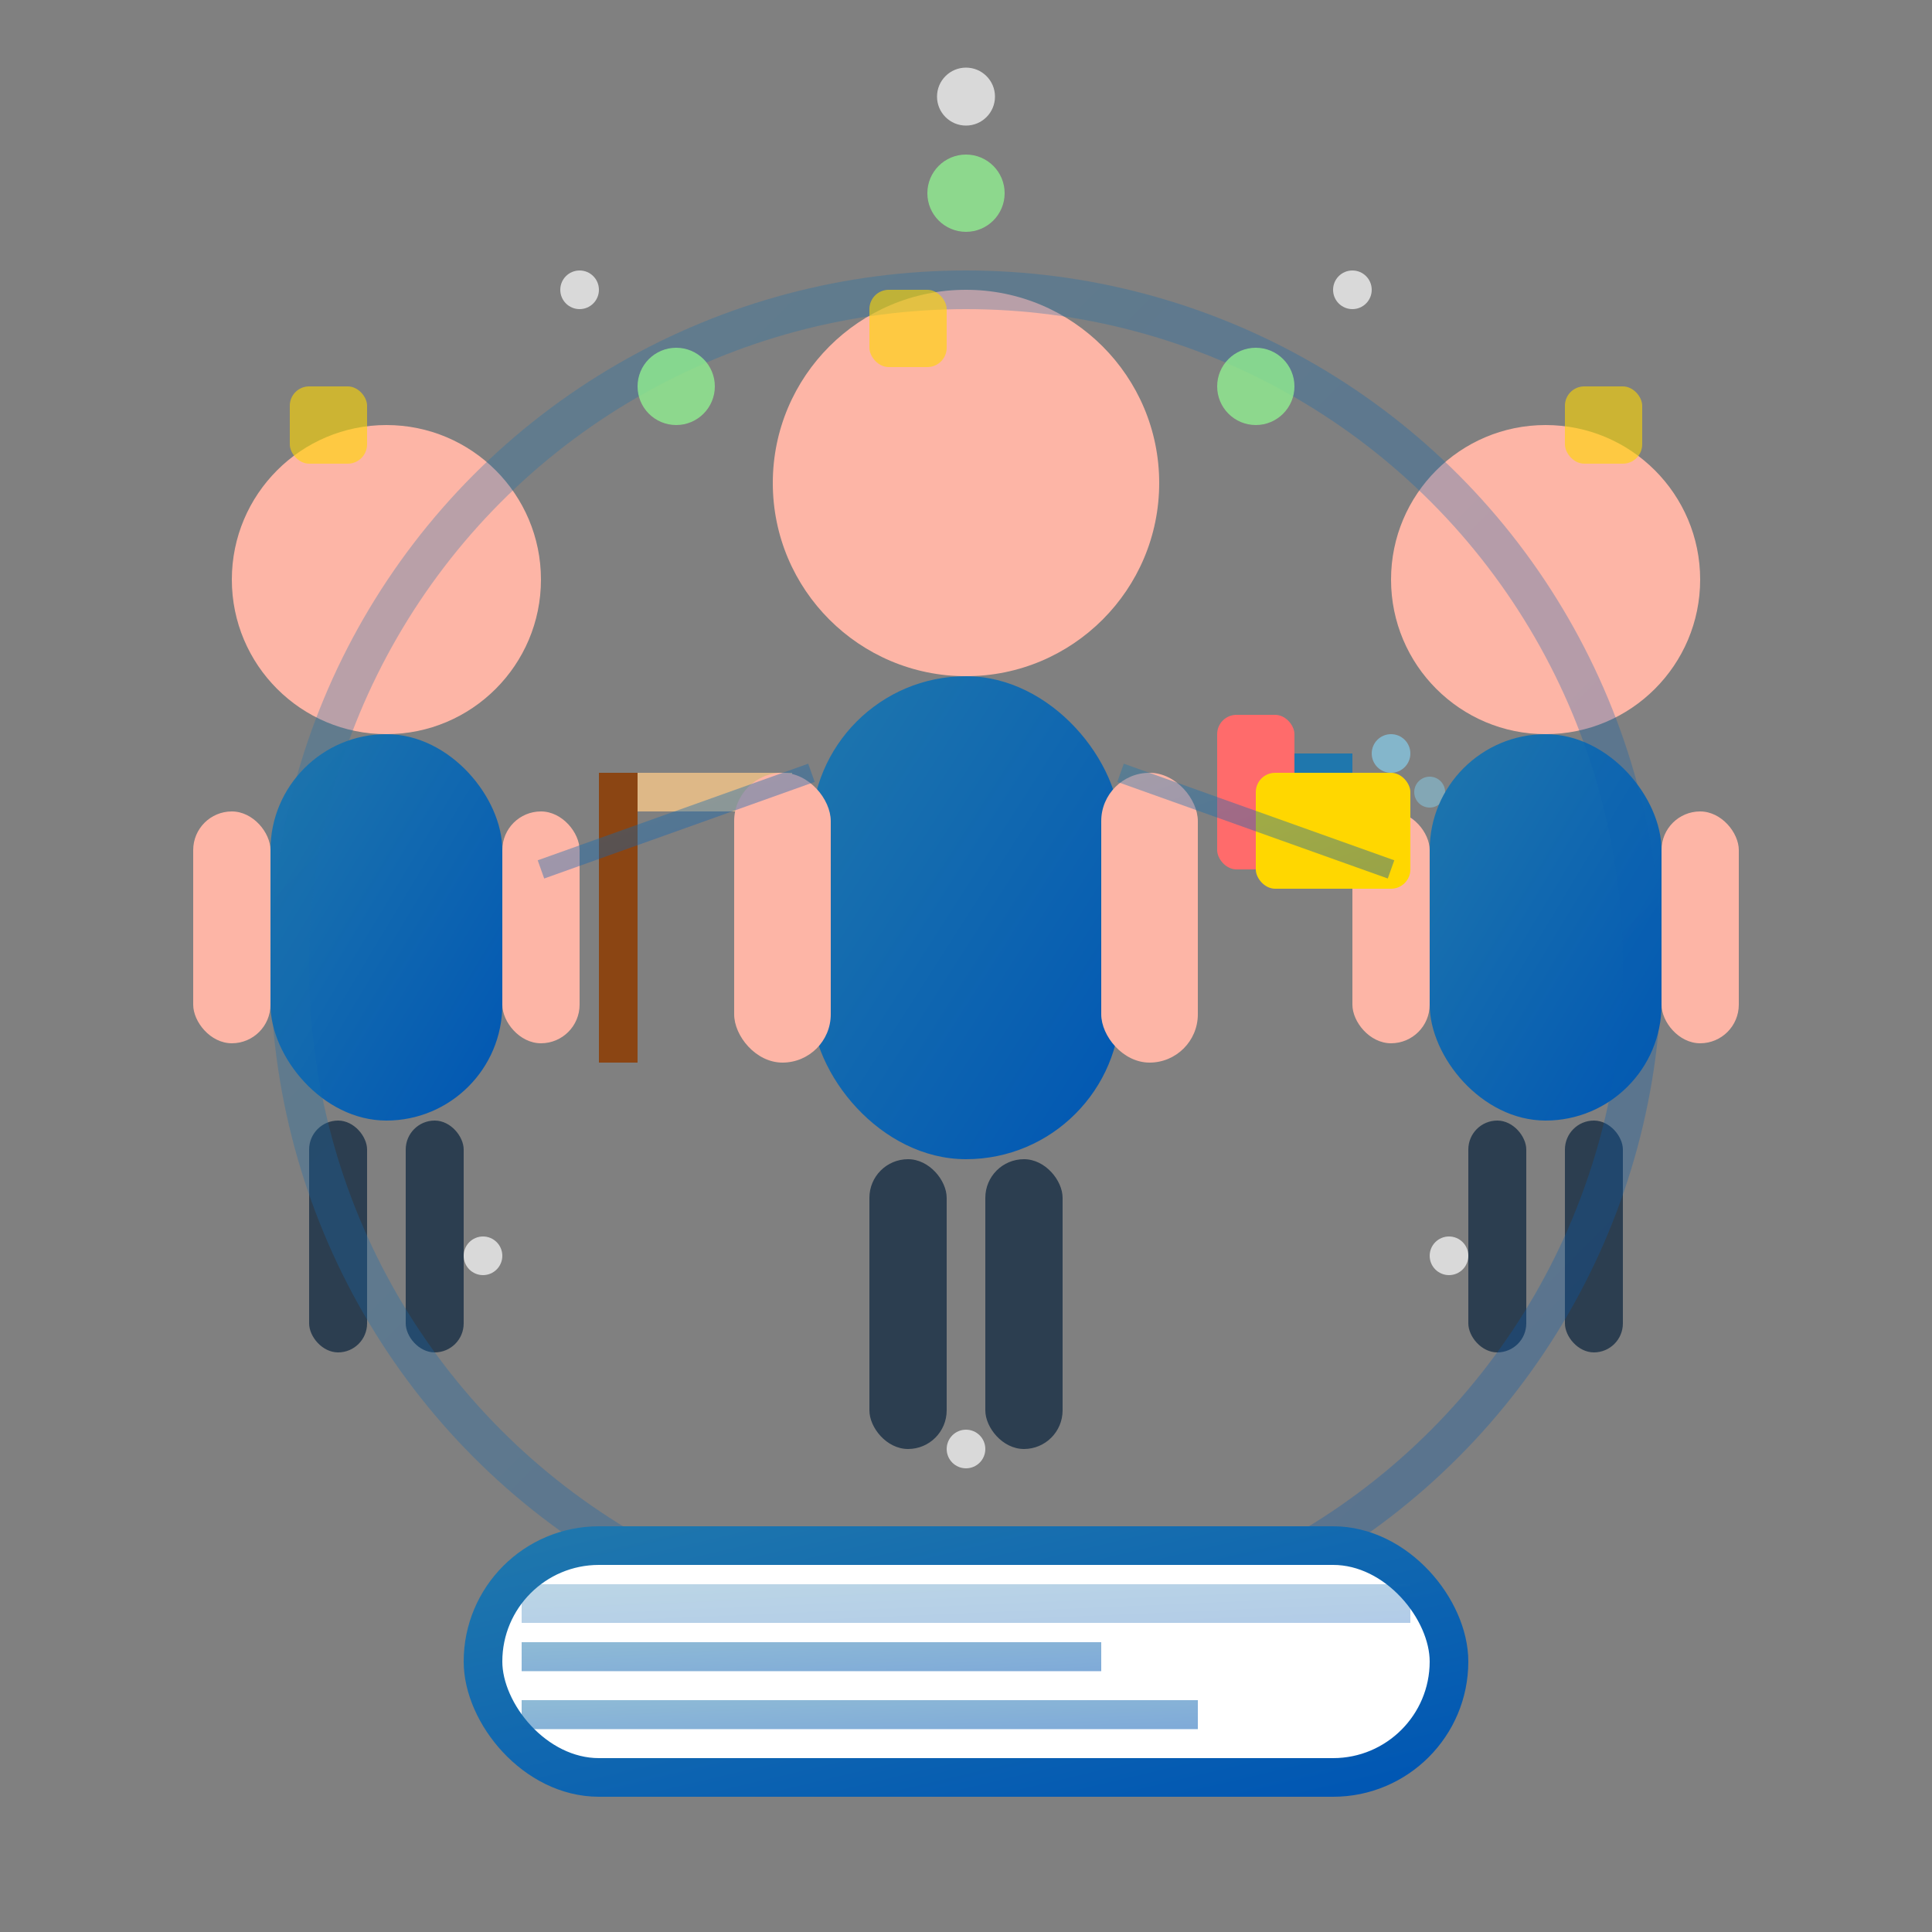 <svg xmlns="http://www.w3.org/2000/svg" viewBox="0 0 100 100" width="100" height="100">
  <rect x="0" y="0" width="100" height="100" fill="#808080" stroke="none"/>
  <defs>
    <linearGradient id="teamGradient" x1="0%" y1="0%" x2="100%" y2="100%">
      <stop offset="0%" style="stop-color:#1f77ad;stop-opacity:1" />
      <stop offset="100%" style="stop-color:#0056b3;stop-opacity:1" />
    </linearGradient>
  </defs>
  
  <!-- Team member 1 (left) -->
  <g transform="translate(20, 30)">
    <!-- Head -->
    <circle cx="0" cy="0" r="8" fill="#FDB5A6"/>
    <!-- Body -->
    <rect x="-6" y="8" width="12" height="20" fill="url(#teamGradient)" rx="6"/>
    <!-- Arms -->
    <rect x="-10" y="12" width="4" height="12" fill="#FDB5A6" rx="2"/>
    <rect x="6" y="12" width="4" height="12" fill="#FDB5A6" rx="2"/>
    <!-- Legs -->
    <rect x="-4" y="28" width="3" height="12" fill="#2C3E50" rx="1.5"/>
    <rect x="1" y="28" width="3" height="12" fill="#2C3E50" rx="1.5"/>
    <!-- Cleaning tool -->
    <rect x="11" y="10" width="2" height="15" fill="#8B4513"/>
    <rect x="13" y="10" width="8" height="2" fill="#DEB887"/>
  </g>
  
  <!-- Team member 2 (center) -->
  <g transform="translate(50, 25)">
    <!-- Head -->
    <circle cx="0" cy="0" r="10" fill="#FDB5A6"/>
    <!-- Body -->
    <rect x="-8" y="10" width="16" height="25" fill="url(#teamGradient)" rx="8"/>
    <!-- Arms -->
    <rect x="-12" y="15" width="5" height="15" fill="#FDB5A6" rx="2.5"/>
    <rect x="7" y="15" width="5" height="15" fill="#FDB5A6" rx="2.5"/>
    <!-- Legs -->
    <rect x="-5" y="35" width="4" height="15" fill="#2C3E50" rx="2"/>
    <rect x="1" y="35" width="4" height="15" fill="#2C3E50" rx="2"/>
    <!-- Spray bottle -->
    <rect x="13" y="12" width="4" height="8" fill="#FF6B6B" rx="1"/>
    <rect x="17" y="14" width="3" height="2" fill="#1f77ad"/>
    <!-- Spray effect -->
    <circle cx="22" cy="14" r="1" fill="#87CEEB" opacity="0.7"/>
    <circle cx="24" cy="16" r="0.8" fill="#87CEEB" opacity="0.5"/>
  </g>
  
  <!-- Team member 3 (right) -->
  <g transform="translate(80, 30)">
    <!-- Head -->
    <circle cx="0" cy="0" r="8" fill="#FDB5A6"/>
    <!-- Body -->
    <rect x="-6" y="8" width="12" height="20" fill="url(#teamGradient)" rx="6"/>
    <!-- Arms -->
    <rect x="-10" y="12" width="4" height="12" fill="#FDB5A6" rx="2"/>
    <rect x="6" y="12" width="4" height="12" fill="#FDB5A6" rx="2"/>
    <!-- Legs -->
    <rect x="-4" y="28" width="3" height="12" fill="#2C3E50" rx="1.5"/>
    <rect x="1" y="28" width="3" height="12" fill="#2C3E50" rx="1.5"/>
    <!-- Cleaning cloth -->
    <rect x="-15" y="10" width="8" height="6" fill="#FFD700" rx="1"/>
  </g>
  
  <!-- Team unity circle -->
  <circle cx="50" cy="50" r="35" fill="none" stroke="url(#teamGradient)" stroke-width="2" opacity="0.3"/>
  
  <!-- Collaboration lines -->
  <line x1="28" y1="45" x2="42" y2="40" stroke="url(#teamGradient)" stroke-width="1" opacity="0.4"/>
  <line x1="58" y1="40" x2="72" y2="45" stroke="url(#teamGradient)" stroke-width="1" opacity="0.4"/>
  
  <!-- Success indicators -->
  <g fill="#90EE90" opacity="0.8">
    <circle cx="35" cy="20" r="2"/>
    <circle cx="65" cy="20" r="2"/>
    <circle cx="50" cy="10" r="2"/>
  </g>
  
  <!-- Professional badges -->
  <g opacity="0.6">
    <rect x="15" y="20" width="4" height="4" fill="#FFD700" rx="1"/>
    <rect x="45" y="15" width="4" height="4" fill="#FFD700" rx="1"/>
    <rect x="81" y="20" width="4" height="4" fill="#FFD700" rx="1"/>
  </g>
  
  <!-- Sparkle effects -->
  <g fill="#ffffff" opacity="0.7">
    <circle cx="30" cy="15" r="1"/>
    <circle cx="70" cy="15" r="1"/>
    <circle cx="50" cy="5" r="1.5"/>
    <circle cx="25" cy="65" r="1"/>
    <circle cx="75" cy="65" r="1"/>
    <circle cx="50" cy="75" r="1"/>
  </g>
  
  <!-- Team name banner -->
  <rect x="25" y="80" width="50" height="12" fill="#ffffff" stroke="url(#teamGradient)" stroke-width="2" rx="6"/>
  <rect x="27" y="82" width="46" height="2" fill="url(#teamGradient)" opacity="0.3"/>
  <rect x="27" y="85" width="30" height="1.5" fill="url(#teamGradient)" opacity="0.5"/>
  <rect x="27" y="88" width="35" height="1.5" fill="url(#teamGradient)" opacity="0.5"/>
</svg>
